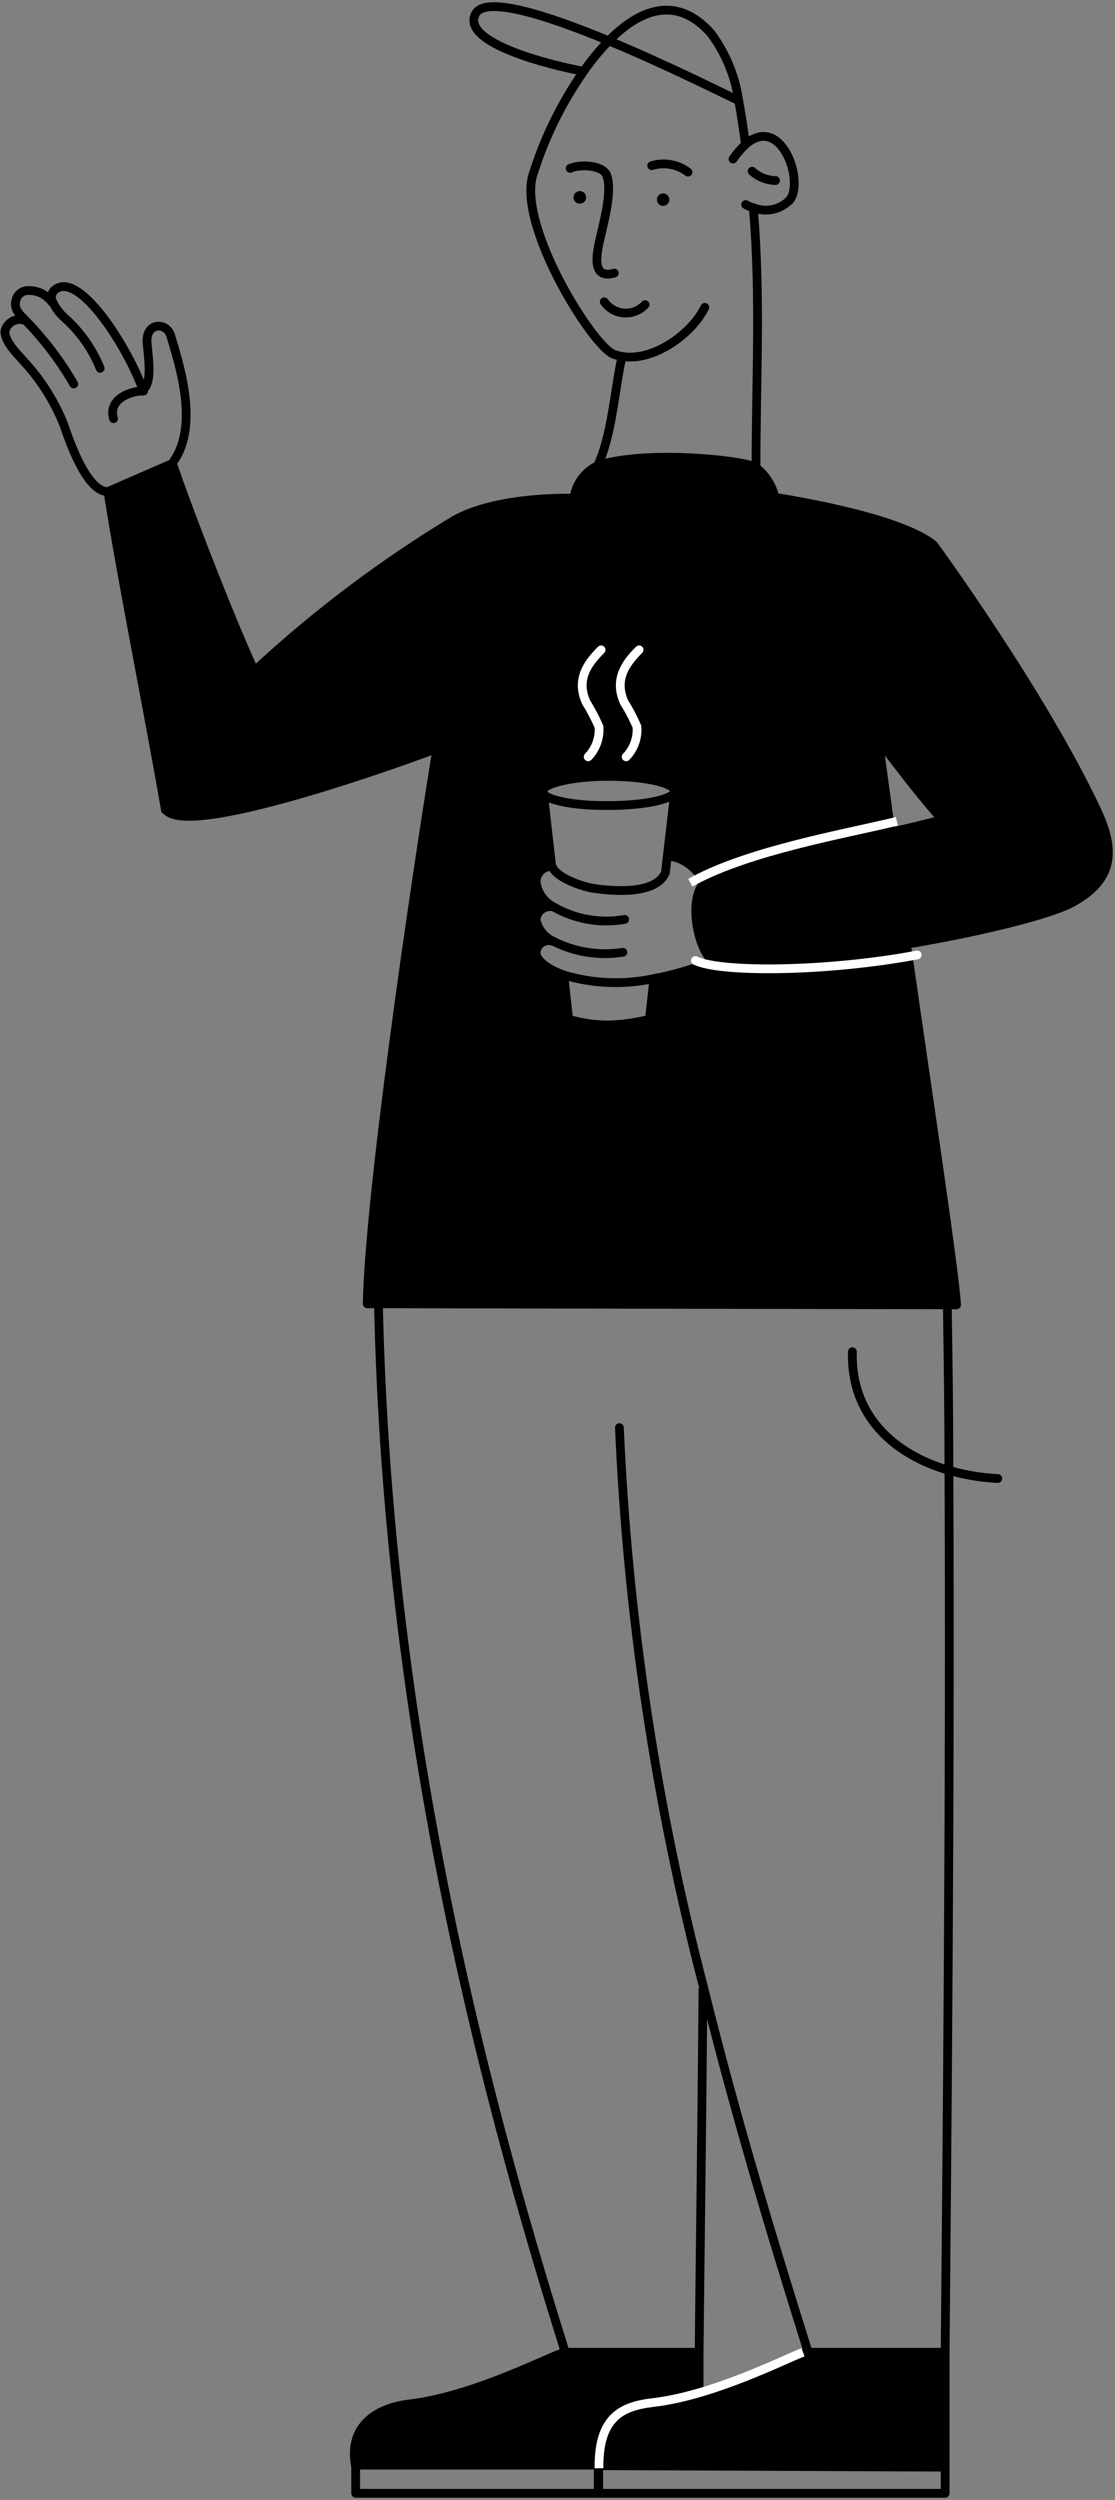 <svg width="337" height="755" viewBox="0 0 337 755" fill="none" xmlns="http://www.w3.org/2000/svg">
<rect x="0" y="0" width="337" height="755" fill="#808080" stroke="none"/>
<path d="M269.375 251.797C275.999 250.299 281.353 249.029 284.801 248.031C275.41 237.142 271.644 231.698 265.519 223.939C265.519 223.939 266.744 232.378 269.33 251.706L269.375 251.797ZM273.912 285.643V286.051C280.582 332.601 288.385 384.05 288.93 394.077L110.807 393.759C111.397 361.728 124.418 272.032 131.904 225.89C127.957 227.524 58.495 253.112 50.238 244.719V244.492C44.476 211.463 37.081 175.439 32.861 148.308L52.37 139.823C55.41 149.306 68.658 184.014 76.961 202.207C95.574 185.073 115.901 169.9 137.621 156.928C151.232 149.578 173.463 150.485 173.463 150.485C173.748 148.396 174.542 146.41 175.776 144.7C177.011 142.991 178.647 141.612 180.541 140.685L181.857 140.186C197.055 136.012 224.913 139.007 228.406 141.139C231.332 143.402 233.384 146.609 234.214 150.213C234.214 150.213 271.281 155.658 282.17 164.595C282.17 164.595 315.199 209.739 331.714 245.173C337.793 258.194 335.479 266.179 324.409 272.395C318.057 276.659 296.28 281.741 274.003 285.643H273.912ZM212.436 267.495C213.253 265.317 208.217 259.192 202.273 258.693H201.683L203.952 239.275C203.952 236.87 194.878 234.738 183.944 234.738C173.009 234.738 163.981 236.734 163.981 239.275C163.987 239.554 164.083 239.824 164.253 240.046L166.703 261.597C166.683 261.717 166.683 261.839 166.703 261.96C166.049 261.917 165.393 262.018 164.781 262.253C164.169 262.489 163.616 262.854 163.159 263.324C162.702 263.794 162.352 264.358 162.134 264.976C161.915 265.594 161.833 266.252 161.894 266.905C162.12 268.432 162.708 269.883 163.607 271.137C164.507 272.392 165.692 273.414 167.066 274.119V274.119C166.464 273.986 165.839 273.986 165.237 274.12C164.635 274.254 164.07 274.519 163.581 274.895C163.092 275.272 162.692 275.751 162.408 276.298C162.124 276.846 161.964 277.45 161.939 278.066C162.229 279.443 162.834 280.733 163.708 281.835C164.582 282.938 165.701 283.822 166.975 284.418C166.42 284.234 165.829 284.182 165.25 284.267C164.671 284.351 164.12 284.57 163.64 284.904C163.16 285.239 162.764 285.681 162.485 286.195C162.205 286.709 162.05 287.281 162.03 287.866C162.03 290.044 165.115 292.766 170.65 294.671V295.76L172.011 307.965C175.8 309.072 179.724 309.653 183.671 309.689C187.973 309.6 192.25 309.022 196.42 307.965L197.691 296.441V295.715C203.403 294.673 208.996 293.062 214.387 290.906L215.158 290.27C211.12 286.232 208.216 273.166 212.527 267.495H212.436Z" fill="black"/>
<path d="M180.95 744.651V744.378H107.496C105.364 732.31 114.347 727.002 123.829 725.913C143.565 723.599 167.248 711.031 170.923 710.26H211.393C211.393 717.247 211.393 721.512 211.393 722.374V722.918C206.77 724.332 202.034 725.349 197.238 725.958C187.756 727.183 178.727 732.491 180.95 744.651Z" fill="black"/>
<path d="M180.949 744.378V744.65C178.726 732.491 187.755 727.183 197.237 726.094C202.034 725.485 206.769 724.468 211.393 723.054C226.955 718.517 241.518 711.031 244.331 710.441H285.845C285.845 728.998 285.618 741.293 285.845 744.469L180.949 744.378Z" fill="black"/>
<path d="M200.549 58.429C201.046 58.464 201.51 58.693 201.841 59.066C202.172 59.44 202.343 59.928 202.318 60.426C202.272 60.927 202.034 61.391 201.653 61.721C201.273 62.051 200.78 62.221 200.277 62.195C199.779 62.149 199.319 61.909 198.997 61.527C198.674 61.145 198.515 60.652 198.553 60.154C198.564 59.907 198.625 59.665 198.733 59.443C198.841 59.221 198.993 59.023 199.179 58.861C199.366 58.7 199.584 58.578 199.82 58.504C200.055 58.43 200.303 58.404 200.549 58.429V58.429Z" fill="black"/>
<path d="M175.642 57.748C176.092 57.844 176.493 58.099 176.77 58.467C177.046 58.835 177.181 59.291 177.147 59.75C177.114 60.209 176.916 60.641 176.589 60.965C176.262 61.289 175.829 61.484 175.37 61.514C175.098 61.532 174.826 61.491 174.571 61.394C174.317 61.298 174.086 61.148 173.894 60.955C173.702 60.761 173.554 60.529 173.46 60.274C173.365 60.019 173.327 59.746 173.346 59.475C173.366 59.203 173.443 58.939 173.574 58.7C173.704 58.461 173.884 58.253 174.101 58.09C174.319 57.926 174.569 57.811 174.835 57.752C175.1 57.693 175.376 57.692 175.642 57.748V57.748Z" fill="black"/>
<path d="M132.041 226.026C128.093 227.659 58.632 253.248 50.375 244.854" stroke="black" stroke-width="2.649" stroke-miterlimit="10"/>
<path d="M225.276 43.275C224.732 39.464 224.142 35.018 223.28 30.481C222.22 23.062 219.318 16.028 214.841 10.019C204.451 -1.596 193.29 2.76 183.808 12.514C181.087 15.333 178.599 18.368 176.367 21.588C169.583 31.302 164.363 42.018 160.896 53.347C156.904 69.045 179.044 104.434 185.441 106.975C186.208 107.255 186.997 107.468 187.801 107.61C197.147 109.379 209.034 101.031 213.026 92.819" stroke="black" stroke-width="2.649" stroke-miterlimit="10" stroke-linecap="round"/>
<path d="M228.498 141.275C228.498 114.416 229.95 90.007 227.726 63.239" stroke="black" stroke-width="2.649" stroke-miterlimit="10"/>
<path d="M188.027 106.431C188.005 106.793 188.005 107.157 188.027 107.52C185.668 118.091 185.033 131.157 180.677 140.549" stroke="black" stroke-width="2.649" stroke-miterlimit="10"/>
<path d="M221.556 48.039C222.676 46.381 223.986 44.859 225.457 43.502C236.074 34.428 243.106 54.618 238.751 60.335C237.376 61.78 235.603 62.784 233.656 63.221C231.709 63.657 229.677 63.505 227.817 62.785C226.963 62.551 226.14 62.216 225.367 61.786" stroke="black" stroke-width="2.649" stroke-miterlimit="10" stroke-linecap="round"/>
<path d="M176.458 21.498C173.917 21.226 138.665 14.103 143.701 4.212C146.605 -1.414 165.297 4.575 183.899 12.288C201.593 19.638 219.287 28.53 223.371 30.436L224.006 30.708" stroke="black" stroke-width="2.649" stroke-miterlimit="10"/>
<path d="M196.965 50.037C198.819 49.466 200.782 49.346 202.691 49.685C204.6 50.024 206.401 50.813 207.945 51.988" stroke="black" stroke-width="2.649" stroke-miterlimit="10" stroke-linecap="round"/>
<path d="M227.318 51.714C229.268 53.463 231.777 54.46 234.396 54.527" stroke="black" stroke-width="2.649" stroke-miterlimit="10" stroke-linecap="round"/>
<path d="M172.329 50.852C175.323 49.491 182.083 49.854 183.308 52.803C185.259 57.567 182.356 67.458 181.131 73.129C180.269 76.985 178.907 84.472 185.668 82.475" stroke="black" stroke-width="2.649" stroke-miterlimit="10" stroke-linecap="round"/>
<path d="M194.968 92.003C194.162 92.873 193.17 93.552 192.067 93.988C190.963 94.425 189.776 94.609 188.592 94.526C187.408 94.443 186.257 94.096 185.225 93.51C184.193 92.925 183.306 92.115 182.628 91.141" stroke="black" stroke-width="2.649" stroke-miterlimit="10" stroke-linecap="round"/>
<path d="M212.482 600.466C212.073 648.83 211.483 690.571 211.302 710.397C211.302 717.384 211.302 721.649 211.302 722.511" stroke="black" stroke-width="2.649" stroke-miterlimit="10"/>
<path d="M257.625 408.232C257.081 427.651 270.374 439.356 286.98 444.12C291.742 445.475 296.644 446.281 301.589 446.525" stroke="black" stroke-width="2.649" stroke-miterlimit="10" stroke-linecap="round"/>
<path d="M285.664 744.38C285.664 741.204 285.664 728.908 285.664 710.352C286.163 653.866 287.298 538.944 286.798 444.121C286.798 427.243 286.572 411.001 286.345 395.847" stroke="black" stroke-width="2.649" stroke-linecap="round" stroke-linejoin="round"/>
<path d="M180.95 744.65L285.664 745.104C285.664 745.104 285.664 744.787 285.664 744.469" stroke="black" stroke-width="2.649" stroke-linecap="round" stroke-linejoin="round"/>
<path d="M187.211 431.143C189.705 488.311 198.252 545.053 212.709 600.419C222.282 638.983 233.398 675.869 244.105 709.897V710.351C241.292 710.94 226.728 718.472 211.167 722.963C206.543 724.377 201.807 725.394 197.011 726.003C187.529 727.092 178.5 732.4 180.723 744.559" stroke="black" stroke-width="2.649" stroke-linecap="round" stroke-linejoin="round"/>
<path d="M114.392 394.304C117.205 519.48 144.609 627.053 170.832 710.352C167.157 711.123 143.61 723.691 123.738 726.005C114.256 727.094 105.273 732.402 107.405 744.47H181.948" stroke="black" stroke-width="2.649" stroke-linecap="round" stroke-linejoin="round"/>
<path d="M169.153 710.397H170.832H210.621" stroke="black" stroke-width="2.649" stroke-miterlimit="10"/>
<path d="M244.286 710.397H244.332H285.754" stroke="black" stroke-width="2.649" stroke-miterlimit="10"/>
<path d="M285.664 745.106V753H180.95V744.652V744.425H285.664V744.47V745.106Z" stroke="black" stroke-width="2.649" stroke-linecap="round" stroke-linejoin="round"/>
<path d="M180.814 744.652V753H107.496V744.561V744.425H180.814V744.652Z" stroke="black" stroke-width="2.649" stroke-linecap="round" stroke-linejoin="round"/>
<path d="M274.095 286.051C280.764 332.6 288.568 384.05 289.112 394.077L110.989 393.759C111.579 361.728 124.6 272.031 132.086 225.89C132.086 224.574 132.495 223.349 132.676 222.124" stroke="black" stroke-width="2.649" stroke-linecap="round" stroke-linejoin="round"/>
<path d="M52.598 139.098C60.311 127.891 53.823 109.018 51.645 101.531C50.375 96.995 43.796 97.357 44.476 103.8C45.021 109.335 45.792 115.188 43.524 117.411" stroke="black" stroke-width="2.649" stroke-miterlimit="10" stroke-linecap="round"/>
<path d="M43.206 118.136C43.227 118.016 43.227 117.893 43.206 117.773V117.773C38.805 105.296 24.514 82.611 17.119 87.148C16.456 87.498 15.952 88.086 15.708 88.794C15.463 89.502 15.497 90.276 15.803 90.959C16.649 92.821 17.869 94.489 19.387 95.859C24.166 100.067 27.895 105.334 30.276 111.24" stroke="black" stroke-width="2.649" stroke-miterlimit="10" stroke-linecap="round"/>
<path d="M15.576 91.097C14.769 90.037 13.724 89.182 12.527 88.599C11.329 88.016 10.012 87.722 8.68 87.739C7.784 87.689 6.9 87.965 6.192 88.515C5.483 89.066 4.997 89.853 4.823 90.734C4.098 93.002 5.685 94.817 7.273 96.314C13.093 102.198 18.14 108.8 22.291 115.959" stroke="black" stroke-width="2.649" stroke-miterlimit="10" stroke-linecap="round"/>
<path d="M32.227 148.49C25.875 147.764 20.93 133.018 19.251 128.164C16.412 121.087 12.29 114.596 7.092 109.018C5.187 106.795 1.285 103.12 1.512 99.944C1.662 99.339 1.935 98.772 2.314 98.277C2.693 97.783 3.169 97.371 3.714 97.069C4.259 96.767 4.86 96.58 5.48 96.521C6.101 96.461 6.726 96.53 7.319 96.722" stroke="black" stroke-width="2.649" stroke-miterlimit="10" stroke-linecap="round"/>
<path d="M34.314 126.439C32.499 120.45 39.804 117.955 43.388 118.091" stroke="black" stroke-width="2.649" stroke-miterlimit="10" stroke-linecap="round"/>
<path d="M75.555 203.841L76.962 202.57C95.557 185.31 115.885 170.014 137.621 156.928C151.232 149.578 173.464 150.485 173.464 150.485C173.748 148.396 174.543 146.41 175.777 144.7C177.011 142.991 178.648 141.612 180.541 140.685L181.857 140.186C197.056 136.012 224.913 139.007 228.407 141.139C231.332 143.402 233.384 146.609 234.214 150.213C234.214 150.213 271.281 155.658 282.17 164.595C282.17 164.595 315.2 209.739 331.714 245.173C337.794 258.194 335.48 266.179 324.41 272.395C317.74 276.206 296.19 281.469 273.913 285.189C247.644 289.726 220.422 292.902 215.885 290.497C215.48 290.285 215.113 290.009 214.796 289.681C211.03 285.779 208.126 272.758 212.437 266.996C213.304 265.86 214.512 265.033 215.885 264.636C234.895 259.147 254.994 254.61 269.285 251.298C275.909 249.8 281.263 248.53 284.711 247.532C275.319 236.643 271.554 231.199 265.429 223.44C265.429 223.44 266.654 231.879 269.24 251.207" stroke="black" stroke-width="2.649" stroke-linecap="round" stroke-linejoin="round"/>
<path d="M201.185 263.365C198.463 270.397 184.897 269.172 178.954 268.22C176.867 267.902 168.337 265.452 166.84 261.641C166.82 261.521 166.82 261.398 166.84 261.278" stroke="black" stroke-width="2.649" stroke-miterlimit="10"/>
<path d="M166.885 261.686C166.231 261.644 165.575 261.744 164.963 261.98C164.351 262.216 163.798 262.581 163.341 263.051C162.884 263.521 162.534 264.084 162.315 264.703C162.097 265.321 162.015 265.979 162.076 266.632C162.302 268.159 162.889 269.61 163.789 270.864C164.688 272.119 165.874 273.141 167.248 273.846C173.753 277.629 181.39 278.98 188.798 277.657" stroke="black" stroke-width="2.649" stroke-miterlimit="10" stroke-linecap="round"/>
<path d="M167.158 273.892C166.555 273.759 165.931 273.76 165.329 273.894C164.727 274.028 164.161 274.292 163.673 274.669C163.184 275.045 162.783 275.524 162.5 276.072C162.216 276.62 162.056 277.223 162.031 277.839C162.32 279.216 162.926 280.507 163.8 281.609C164.674 282.711 165.792 283.595 167.067 284.191C173.589 287.547 181.01 288.739 188.255 287.594" stroke="black" stroke-width="2.649" stroke-miterlimit="10" stroke-linecap="round"/>
<path d="M166.976 284.282C166.421 284.098 165.83 284.047 165.251 284.131C164.672 284.216 164.121 284.434 163.641 284.769C163.161 285.103 162.765 285.545 162.486 286.059C162.206 286.573 162.051 287.145 162.031 287.73C162.031 289.908 165.116 292.63 170.651 294.536C179.348 297.108 188.549 297.466 197.419 295.579C203.131 294.537 208.725 292.926 214.116 290.77" stroke="black" stroke-width="2.649" stroke-miterlimit="10" stroke-linecap="round"/>
<path d="M212.436 267.404C213.253 265.226 208.217 259.101 202.273 258.602" stroke="black" stroke-width="2.649" stroke-miterlimit="10" stroke-linecap="round"/>
<path d="M164.163 239.003L164.254 239.774L166.704 261.325L166.749 261.597" stroke="black" stroke-width="2.649" stroke-linecap="round" stroke-linejoin="round"/>
<path d="M203.997 239.003L203.952 239.139L201.684 258.558L201.139 263.412" stroke="black" stroke-width="2.649" stroke-linecap="round" stroke-linejoin="round"/>
<path d="M164.254 239.774C164.083 239.553 163.988 239.283 163.981 239.003C163.981 236.598 173.055 234.466 183.944 234.466C194.833 234.466 203.952 236.462 203.952 239.003C203.68 241.362 194.878 243.268 183.989 243.268C174.053 243.404 165.841 241.816 164.254 239.774Z" stroke="black" stroke-width="2.649" stroke-linecap="round" stroke-linejoin="round"/>
<path d="M197.555 296.306L196.284 307.83C192.114 308.887 187.837 309.465 183.535 309.554C179.588 309.517 175.664 308.937 171.875 307.83L170.514 295.625" stroke="black" stroke-width="2.649" stroke-linecap="round" stroke-linejoin="round"/>
<path d="M50.012 244.629C44.25 211.599 36.855 175.575 32.635 148.444L52.144 139.96C55.184 149.442 68.432 184.15 76.735 202.344" stroke="black" stroke-width="2.649" stroke-linecap="round" stroke-linejoin="round"/>
<path d="M189.252 228.566C190.405 227.369 191.292 225.942 191.855 224.378C192.418 222.814 192.644 221.149 192.519 219.492C191.417 216.912 190.112 214.424 188.617 212.051C185.758 205.518 188.617 200.754 193.154 196.262" stroke="white" stroke-width="2.649" stroke-miterlimit="10" stroke-linecap="round"/>
<path d="M177.774 228.566C178.927 227.369 179.814 225.942 180.377 224.378C180.94 222.814 181.166 221.149 181.041 219.492C179.921 216.921 178.617 214.434 177.139 212.051C174.235 205.518 177.139 200.754 181.676 196.262" stroke="white" stroke-width="2.649" stroke-miterlimit="10" stroke-linecap="round"/>
<path d="M242.698 710.397C236.392 712.847 215.476 723.464 197.328 725.596C187.801 726.685 180.859 730.133 181.041 745.423" stroke="white" stroke-width="2.649" stroke-linejoin="round"/>
<path d="M209.804 265.951C226.773 256.877 255.174 251.841 269.784 248.347" stroke="white" stroke-width="2.649" stroke-linecap="square" stroke-linejoin="round"/>
<path d="M277.225 288.409L273.686 289.045C246.917 293.582 217.245 293.582 210.168 290.088" stroke="white" stroke-width="2.649" stroke-linecap="round" stroke-linejoin="round"/>
</svg>
